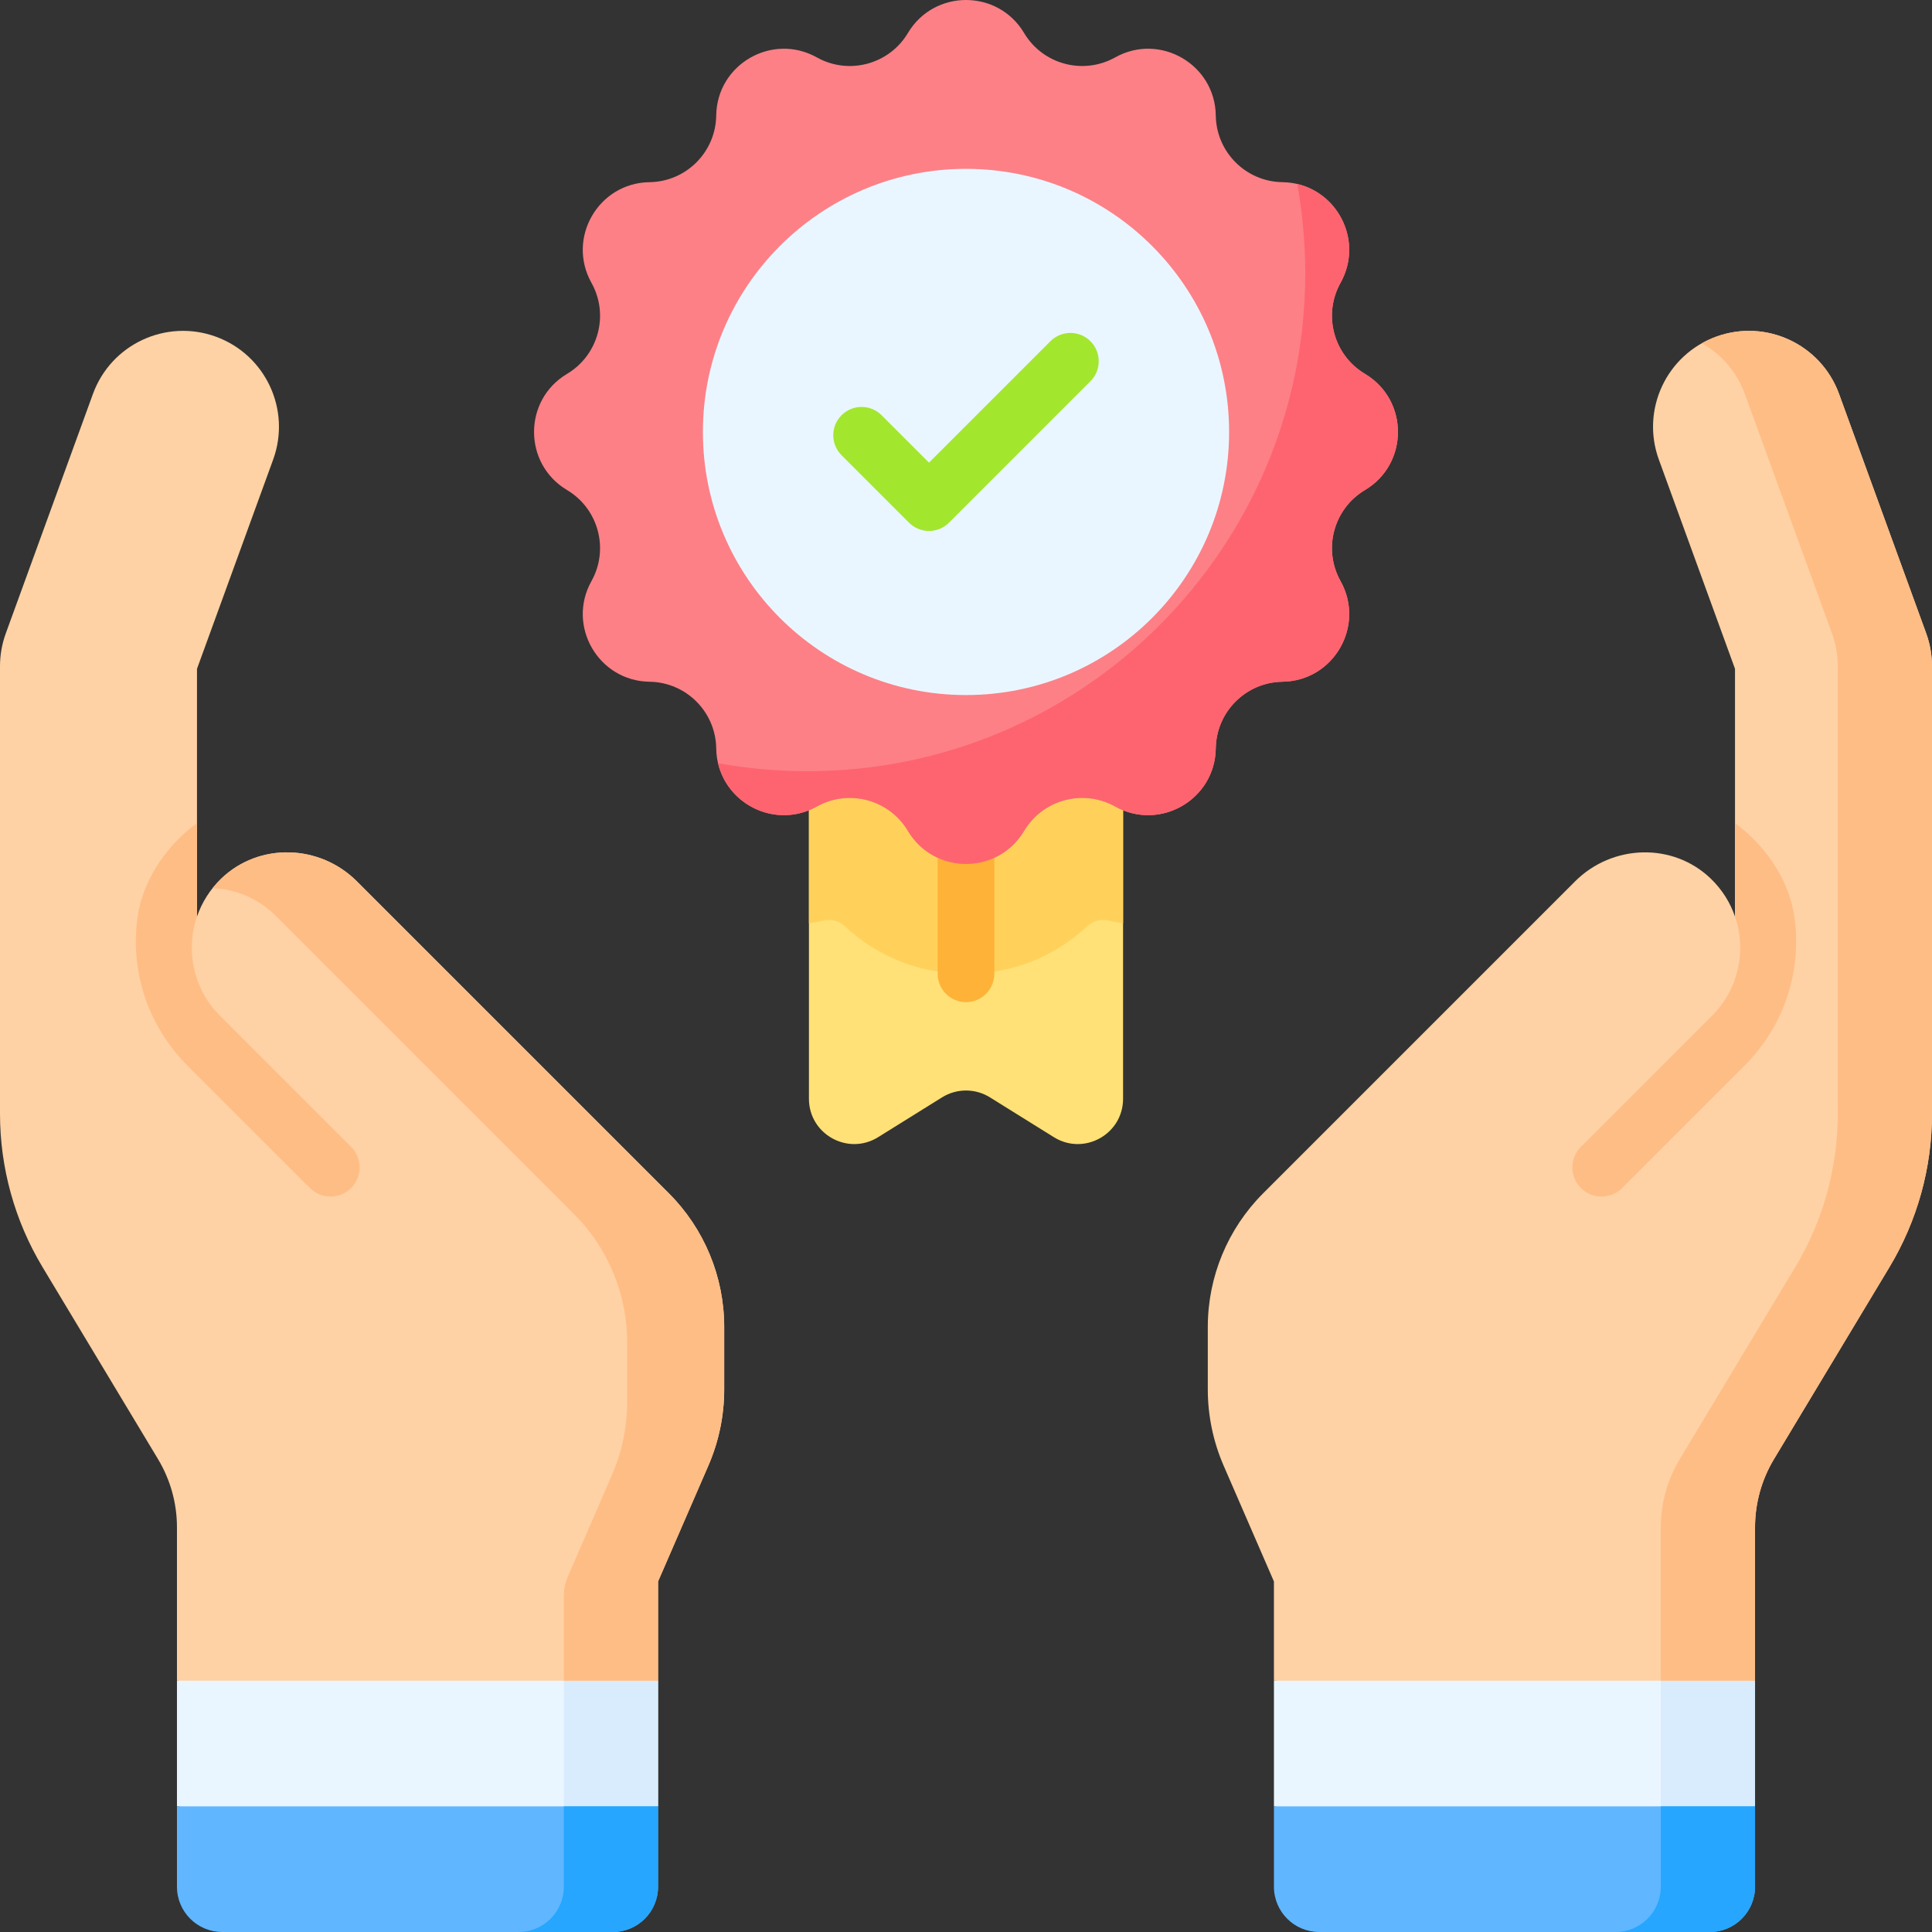 <svg id="Capa_1" enable-background="new 0 0 512 512" height="512" viewBox="0 0 512 512" width="512" xmlns="http://www.w3.org/2000/svg"><rect x="0" y="0" width="512" height="512" fill="#333333" stroke="none"/><g><g><g><path d="m279.282 301.36-16.938-10.549c-3.884-2.419-8.804-2.419-12.688 0l-16.938 10.549c-7.993 4.978-18.344-.769-18.344-10.186v-103.267h83.252v103.267c0 9.416-10.351 15.164-18.344 10.186z" fill="#ffe177"/></g><g><path d="m214.374 244.689c1.295-.187 2.583-.427 3.86-.72 1.979-.455 4.079.019 5.556 1.413 8.582 8.101 19.96 12.699 32.211 12.699 12.25 0 23.629-4.598 32.211-12.699 1.477-1.394 3.576-1.868 5.556-1.413 1.277.293 2.565.533 3.86.72v-56.783h-83.252v56.783z" fill="#ffd15b"/></g><g><path d="m256 265.582c-4.142 0-7.5-3.358-7.5-7.5v-46.427c0-4.142 3.358-7.5 7.5-7.5s7.5 3.358 7.5 7.5v46.427c0 4.142-3.358 7.5-7.5 7.5z" fill="#feb237"/></g><g><g><path d="m465.104 445.398-63.749-9.074-63.748 9.074v33.301l61.639 8.682 65.858-8.682z" fill="#eaf6ff"/></g><g><path d="m465.104 445.398-24.976-11.701v53.684l24.976-8.682z" fill="#d8ecfe"/></g><g><path d="m510.467 167.858-23.094-63.45c-4.8-13.189-19.384-19.989-32.573-15.189-13.189 4.801-19.989 19.384-15.189 32.573l20.184 55.456v65.659c-1.27-3.706-3.418-7.177-6.45-10.087-10.04-9.633-26.086-9.095-35.924.744l-82.671 82.67c-9.394 9.394-14.671 22.134-14.671 35.419v16.562c0 6.945 1.427 13.816 4.194 20.187l13.333 30.706v26.29h127.497v-40.64c0-6.366 1.734-12.612 5.015-18.067l30.598-50.872c7.383-12.274 11.284-26.327 11.284-40.651v-118.618c0-2.964-.519-5.906-1.533-8.692z" fill="#fed2a4"/></g><g><path d="m510.467 167.858-23.094-63.45c-4.8-13.189-19.384-19.989-32.573-15.189-1.334.486-2.593 1.083-3.79 1.758 5.094 2.874 9.23 7.504 11.387 13.431l23.094 63.45c1.014 2.786 1.533 5.728 1.533 8.692v118.618c0 14.324-3.901 28.377-11.283 40.651l-30.598 50.872c-3.281 5.455-5.015 11.701-5.015 18.067v40.64h24.976v-40.64c0-6.366 1.734-12.612 5.015-18.067l30.598-50.872c7.382-12.274 11.283-26.327 11.283-40.651v-118.618c0-2.964-.519-5.906-1.533-8.692z" fill="#ffbd86"/></g><g><path d="m465.103 478.699h-127.496v21.301c0 6.627 5.373 12 12 12h103.497c6.627 0 12-5.373 12-12v-21.301z" fill="#60b7ff"/></g><path d="m440.128 478.699v21.301c0 6.627-5.373 12-12 12h24.976c6.627 0 12-5.373 12-12v-21.301z" fill="#26a6fe"/></g><g><g><path d="m46.896 445.398 59.528-15.831 67.969 15.831v33.301l-67.218 7.18-60.279-7.18z" fill="#eaf6ff"/></g><g><path d="m149.418 438.201 24.975 7.197v33.301l-24.975 8.682z" fill="#d8ecfe"/></g><g><path d="m1.533 167.858 23.094-63.45c4.8-13.189 19.384-19.989 32.573-15.189 13.189 4.801 19.989 19.384 15.189 32.573l-20.184 55.456v65.659c1.27-3.706 3.418-7.177 6.45-10.087 10.04-9.633 26.085-9.095 35.924.744l82.671 82.67c9.394 9.394 14.671 22.134 14.671 35.419v16.562c0 6.945-1.427 13.816-4.194 20.187l-13.333 30.706v26.29h-127.498v-40.64c0-6.366-1.734-12.612-5.015-18.067l-30.598-50.872c-7.382-12.274-11.283-26.327-11.283-40.651v-118.618c0-2.964.519-5.906 1.533-8.692z" fill="#fed2a4"/></g><g><path d="m177.249 316.234-82.671-82.67c-9.839-9.839-25.884-10.377-35.924-.744-.843.809-1.61 1.664-2.316 2.553 6.078.25 12.103 2.71 16.707 7.314l79.11 79.11c8.989 8.989 14.039 21.181 14.039 33.893v15.849c0 6.646-1.366 13.222-4.013 19.318l-11.725 27.004c-.682 1.57-1.033 3.263-1.033 4.974v22.563h24.971v-26.29l13.333-30.706c2.766-6.371 4.194-13.242 4.194-20.188v-16.561c-.001-13.285-5.279-26.025-14.672-35.419z" fill="#ffbd86"/></g><g><path d="m46.897 478.699h127.497v21.301c0 6.627-5.373 12-12 12h-103.497c-6.627 0-12-5.373-12-12z" fill="#60b7ff"/></g><path d="m149.418 478.699v21.301c0 6.627-5.373 12-12 12h24.976c6.627 0 12-5.373 12-12v-21.301z" fill="#26a6fe"/></g><g><path d="m271.395 8.744c4.969 8.334 15.667 11.2 24.137 6.468 11.85-6.621 26.473 1.822 26.664 15.395.136 9.702 7.968 17.533 17.67 17.67 13.573.191 22.016 14.814 15.395 26.664-4.733 8.47-1.866 19.168 6.467 24.137 11.659 6.952 11.659 23.837 0 30.789-8.334 4.969-11.2 15.667-6.467 24.137 6.621 11.85-1.822 26.473-15.395 26.664-9.702.136-17.533 7.968-17.67 17.67-.191 13.573-14.814 22.016-26.664 15.395-8.47-4.733-19.168-1.866-24.137 6.467-6.952 11.659-23.837 11.659-30.789 0-4.969-8.334-15.667-11.2-24.137-6.467-11.85 6.621-26.473-1.822-26.664-15.395-.136-9.702-7.968-17.533-17.67-17.67-13.573-.191-22.016-14.814-15.395-26.664 4.733-8.47 1.866-19.168-6.467-24.137-11.659-6.952-11.659-23.837 0-30.789 8.334-4.969 11.2-15.667 6.467-24.137-6.621-11.85 1.822-26.473 15.395-26.664 9.702-.136 17.533-7.968 17.67-17.67.191-13.573 14.814-22.016 26.664-15.395 8.47 4.733 19.168 1.866 24.137-6.467 6.951-11.66 23.837-11.66 30.789-.001z" fill="#fd8087"/></g><g><path d="m361.727 99.077c-8.334-4.969-11.2-15.667-6.468-24.137 5.956-10.66-.281-23.557-11.473-26.181 1.389 7.676 2.118 15.581 2.118 23.657 0 72.88-59.081 131.961-131.961 131.961-8.076 0-15.981-.729-23.657-2.118 2.624 11.192 15.521 17.429 26.181 11.473 8.47-4.732 19.168-1.866 24.137 6.467 6.952 11.659 23.837 11.659 30.789 0 4.969-8.333 15.667-11.2 24.137-6.467 11.85 6.621 26.473-1.822 26.664-15.395.136-9.702 7.968-17.533 17.67-17.67 13.573-.191 22.016-14.814 15.395-26.664-4.733-8.47-1.866-19.168 6.468-24.137 11.659-6.952 11.659-23.837 0-30.789z" fill="#fe646f"/></g><g><circle cx="256" cy="114.472" fill="#eaf6ff" r="69.724"/></g></g><g><path d="m246.198 140.71c-1.919 0-3.839-.732-5.303-2.197l-17.874-17.873c-2.929-2.929-2.929-7.677 0-10.606s7.678-2.93 10.606 0l12.57 12.57 32.175-32.175c2.929-2.929 7.678-2.929 10.606 0 2.929 2.929 2.929 7.678 0 10.606l-37.478 37.478c-1.463 1.465-3.383 2.197-5.302 2.197z" fill="#a2e62e"/></g><g><path d="m36.836 240.806c2.065-9.147 7.876-17.171 15.368-22.681v24.782l-.003-.001c-3.048 8.891-1.025 19.136 6.07 26.231l34.776 34.776c3.017 3.017 3.017 7.909 0 10.927-3.017 3.017-7.909 3.017-10.927 0l-32.468-32.468c-10.883-10.884-15.766-26.461-12.816-41.566z" fill="#ffbd86"/></g><g><path d="m475.164 240.806c-2.065-9.147-7.876-17.171-15.368-22.681v24.782l.003-.001c3.048 8.891 1.025 19.136-6.07 26.231l-34.776 34.776c-3.017 3.017-3.017 7.909 0 10.927 3.017 3.017 7.909 3.017 10.927 0l32.468-32.468c10.883-10.884 15.766-26.461 12.816-41.566z" fill="#ffbd86"/></g></g></svg>